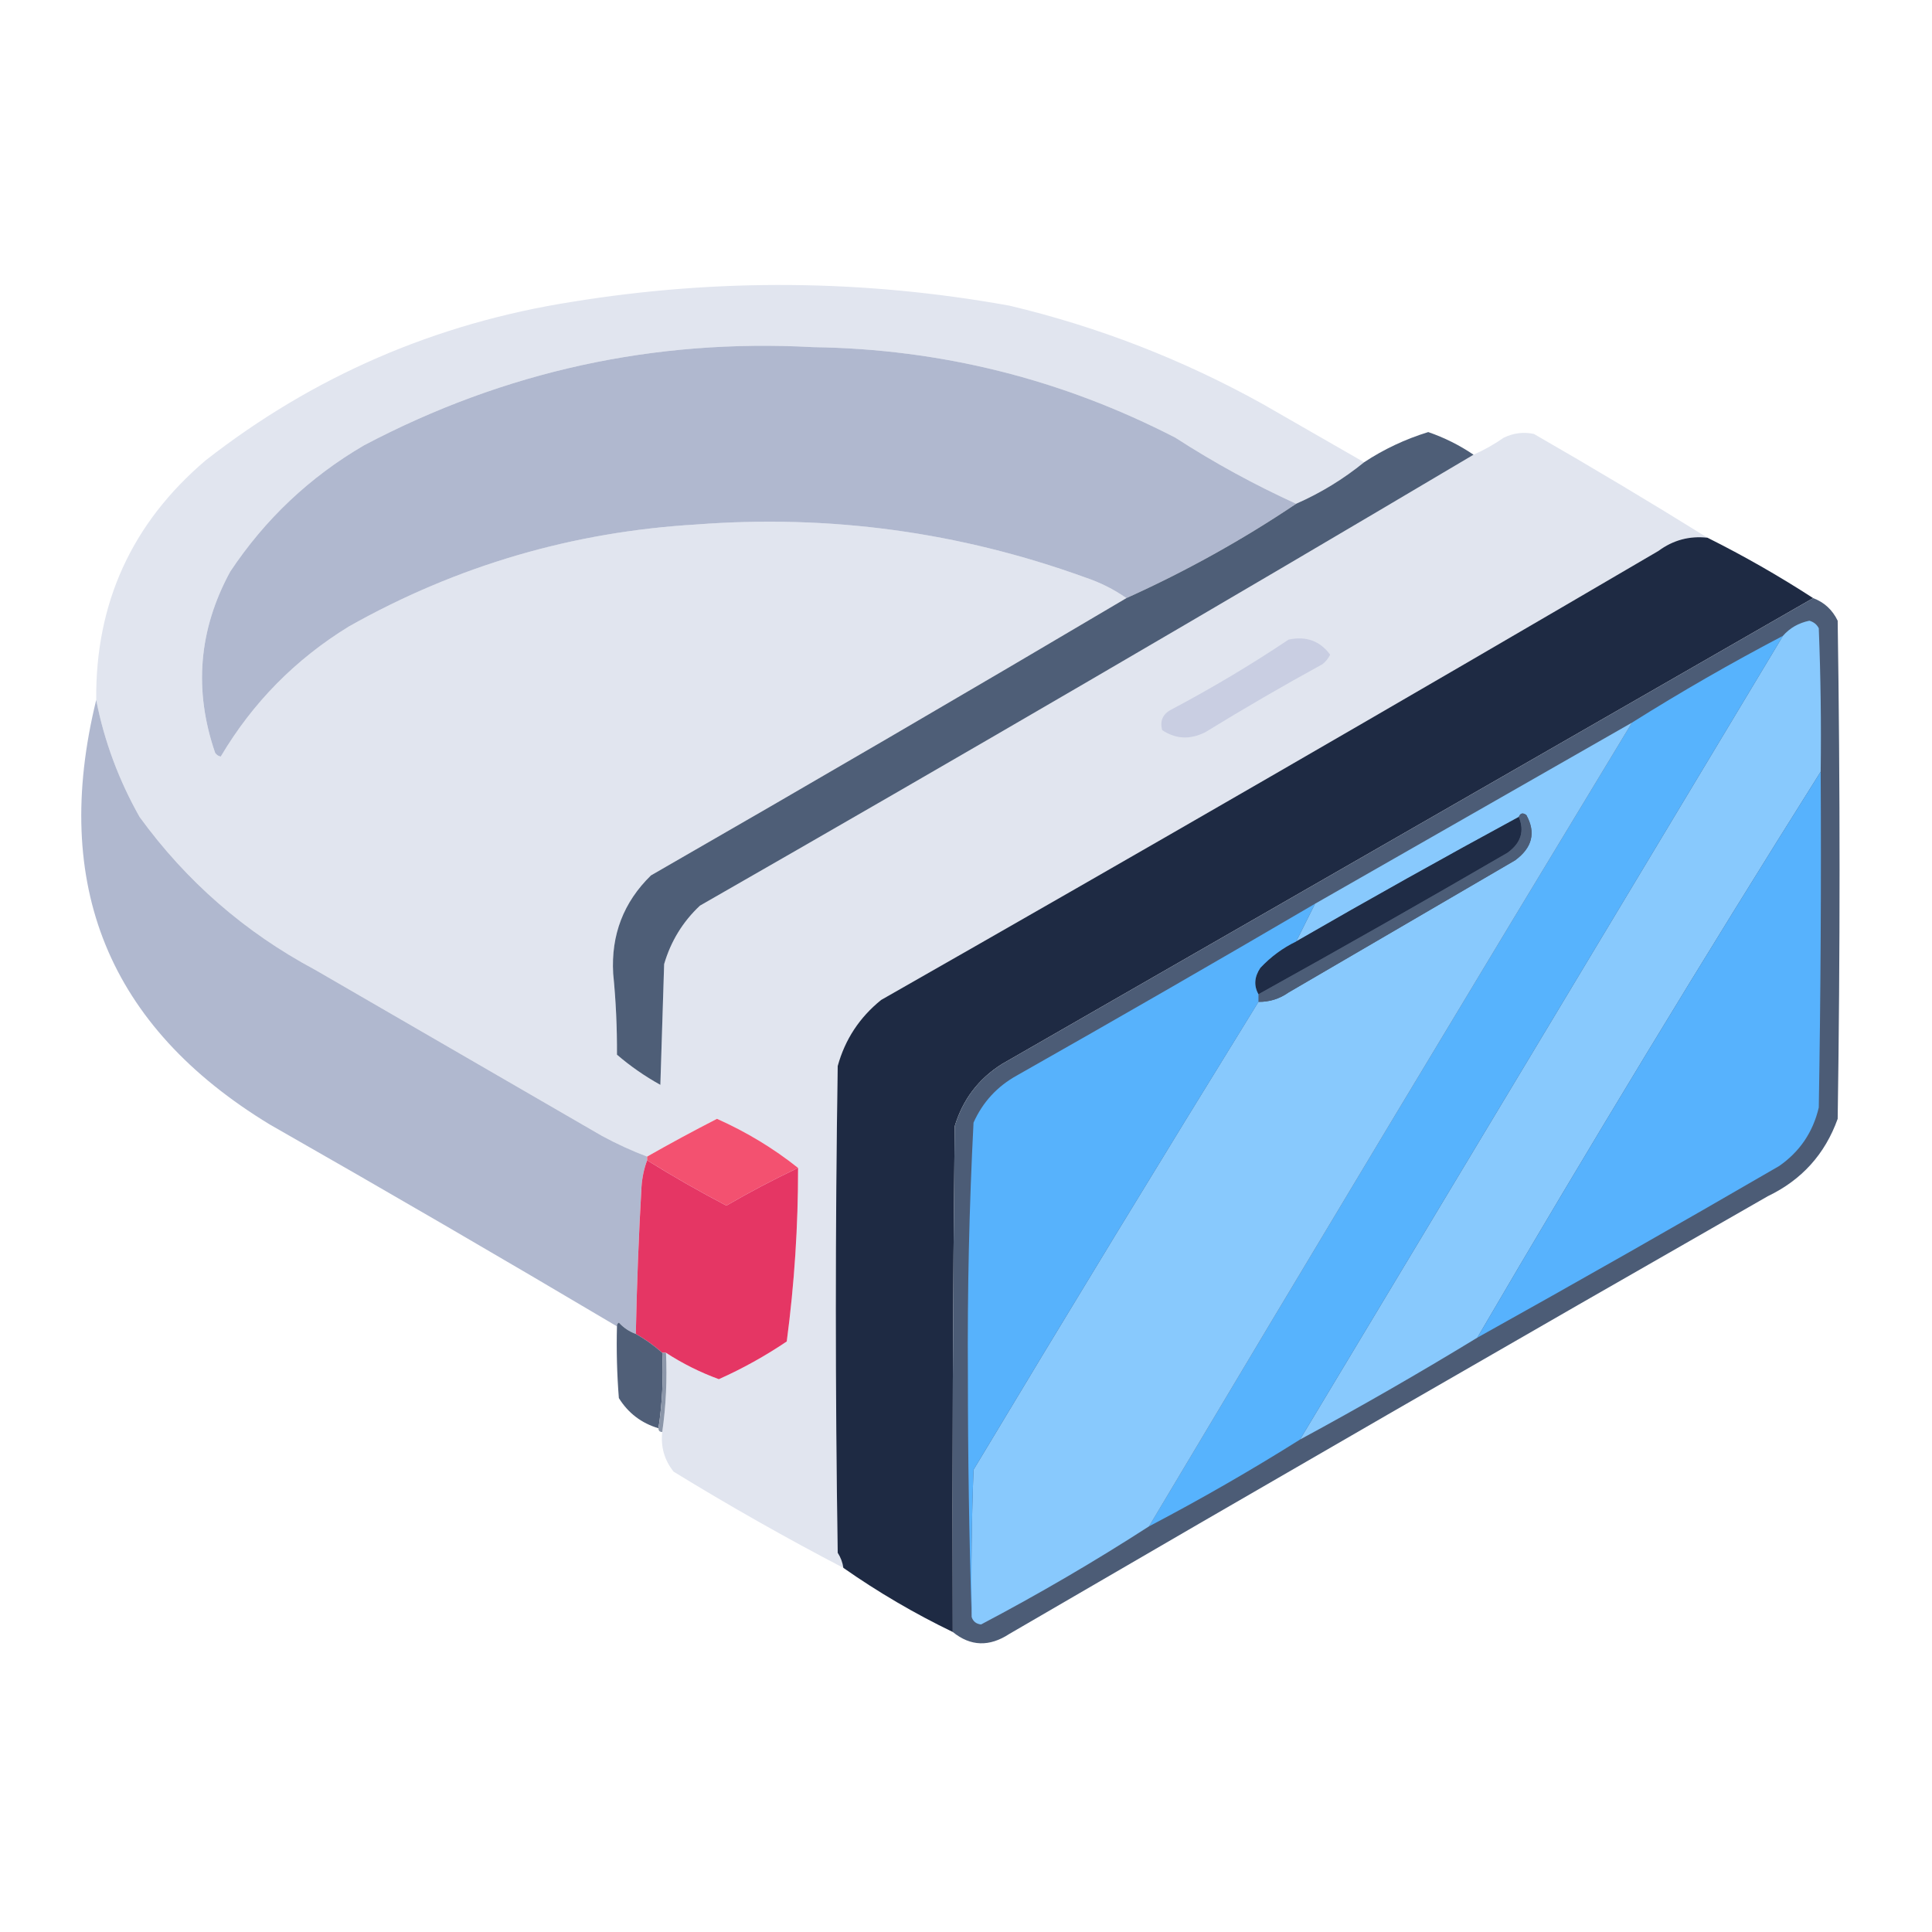 <svg width="50" height="50" viewBox="0 0 50 50" fill="none" xmlns="http://www.w3.org/2000/svg">
<path fill-rule="evenodd" clip-rule="evenodd" d="M35.303 11.963C34.769 12.398 34.183 12.756 33.545 13.037C32.466 12.546 31.424 11.977 30.42 11.328C27.481 9.812 24.356 9.031 21.045 8.984C16.934 8.76 13.061 9.606 9.424 11.523C8.017 12.344 6.861 13.435 5.957 14.795C5.14 16.298 5.009 17.861 5.566 19.482C5.604 19.537 5.653 19.569 5.713 19.58C6.278 20.912 7.157 22.002 8.35 22.852C10.846 24.409 13.385 25.89 15.967 27.295C16.309 27.589 16.683 27.85 17.09 28.076C17.122 27.035 17.155 25.993 17.187 24.951C17.361 24.36 17.67 23.855 18.115 23.438C24.826 19.594 31.5 15.704 38.135 11.768C38.408 11.647 38.669 11.501 38.916 11.328C39.168 11.206 39.428 11.173 39.697 11.23C41.217 12.104 42.714 12.999 44.189 13.916C43.722 13.864 43.299 13.978 42.92 14.258C36.239 18.171 29.534 22.044 22.803 25.879C22.243 26.331 21.869 26.901 21.68 27.588C21.614 31.787 21.614 35.986 21.68 40.186C21.757 40.307 21.806 40.437 21.826 40.576C20.335 39.798 18.87 38.968 17.432 38.086C17.194 37.785 17.096 37.444 17.139 37.061C17.235 36.395 17.268 35.712 17.236 35.01C17.663 35.288 18.118 35.516 18.604 35.693C19.217 35.419 19.803 35.093 20.361 34.717C20.558 33.226 20.656 31.729 20.654 30.225C20.016 29.717 19.316 29.294 18.555 28.955C17.944 29.269 17.341 29.594 16.748 29.932C16.352 29.783 15.961 29.604 15.576 29.395C13.102 27.962 10.628 26.53 8.154 25.098C6.337 24.127 4.823 22.808 3.613 21.143C3.072 20.185 2.697 19.176 2.49 18.115C2.467 15.607 3.411 13.54 5.322 11.914C8.111 9.735 11.269 8.368 14.795 7.813C18.578 7.198 22.354 7.231 26.123 7.91C28.42 8.456 30.601 9.303 32.666 10.449C33.547 10.955 34.426 11.46 35.303 11.963ZM29.15 15.479C25.071 17.893 20.969 20.286 16.846 22.656C16.137 23.349 15.812 24.195 15.869 25.195C15.938 25.894 15.971 26.593 15.967 27.295C13.385 25.89 10.846 24.409 8.35 22.852C7.157 22.002 6.278 20.912 5.713 19.58C6.538 18.185 7.645 17.062 9.033 16.211C11.819 14.642 14.814 13.763 18.017 13.574C21.471 13.31 24.824 13.765 28.076 14.941C28.467 15.072 28.825 15.251 29.15 15.479Z" fill="#E1E5EF"/>
<path opacity="0.996" fill-rule="evenodd" clip-rule="evenodd" d="M33.545 13.037C32.153 13.972 30.688 14.786 29.151 15.479C28.826 15.251 28.468 15.072 28.076 14.941C24.824 13.765 21.471 13.31 18.018 13.574C14.815 13.763 11.82 14.642 9.033 16.211C7.646 17.062 6.539 18.185 5.713 19.58C5.653 19.569 5.604 19.537 5.567 19.482C5.01 17.861 5.14 16.298 5.957 14.795C6.861 13.435 8.017 12.344 9.424 11.523C13.061 9.606 16.935 8.76 21.045 8.984C24.356 9.031 27.481 9.812 30.42 11.328C31.424 11.977 32.466 12.546 33.545 13.037Z" fill="#B0B8CF"/>
<path fill-rule="evenodd" clip-rule="evenodd" d="M38.135 11.768C31.5 15.704 24.827 19.594 18.115 23.438C17.67 23.855 17.361 24.36 17.188 24.951C17.155 25.993 17.122 27.035 17.09 28.076C16.683 27.85 16.309 27.589 15.967 27.295C15.971 26.593 15.939 25.894 15.869 25.195C15.812 24.195 16.137 23.349 16.846 22.656C20.97 20.286 25.071 17.893 29.151 15.479C30.688 14.786 32.153 13.972 33.545 13.037C34.183 12.756 34.769 12.398 35.303 11.963C35.816 11.625 36.369 11.365 36.963 11.182C37.383 11.327 37.773 11.522 38.135 11.768Z" fill="#4E5E77"/>
<path fill-rule="evenodd" clip-rule="evenodd" d="M44.19 13.916C45.133 14.388 46.045 14.909 46.924 15.479C39.934 19.495 32.936 23.515 25.928 27.539C25.32 27.923 24.914 28.46 24.707 29.15C24.66 33.534 24.644 37.896 24.658 42.236C23.665 41.757 22.721 41.203 21.826 40.576C21.806 40.437 21.757 40.307 21.68 40.186C21.615 35.986 21.615 31.787 21.68 27.588C21.869 26.901 22.244 26.331 22.803 25.879C29.534 22.044 36.239 18.171 42.92 14.258C43.299 13.978 43.722 13.864 44.19 13.916Z" fill="#1E2A43"/>
<path opacity="0.997" fill-rule="evenodd" clip-rule="evenodd" d="M46.924 15.479C47.212 15.587 47.423 15.783 47.559 16.064C47.624 20.361 47.624 24.658 47.559 28.955C47.231 29.869 46.629 30.536 45.752 30.957C39.193 34.708 32.65 38.484 26.123 42.285C25.605 42.625 25.117 42.609 24.658 42.236C24.644 37.896 24.66 33.534 24.707 29.15C24.914 28.46 25.321 27.923 25.928 27.539C32.936 23.515 39.934 19.495 46.924 15.479Z" fill="#4C5C76"/>
<path fill-rule="evenodd" clip-rule="evenodd" d="M47.119 19.971C44.08 24.802 41.118 29.684 38.232 34.619C36.728 35.536 35.198 36.415 33.643 37.256C37.809 30.322 41.976 23.389 46.143 16.455C46.32 16.252 46.548 16.122 46.826 16.064C46.938 16.096 47.02 16.16 47.07 16.26C47.119 17.496 47.135 18.733 47.119 19.971Z" fill="#88C9FD"/>
<path fill-rule="evenodd" clip-rule="evenodd" d="M33.349 16.553C33.804 16.456 34.162 16.587 34.424 16.943C34.377 17.039 34.312 17.12 34.228 17.188C33.203 17.749 32.194 18.335 31.201 18.945C30.806 19.148 30.432 19.131 30.078 18.896C30.012 18.655 30.093 18.476 30.322 18.359C31.37 17.804 32.379 17.202 33.349 16.553Z" fill="#C9CEE2"/>
<path fill-rule="evenodd" clip-rule="evenodd" d="M46.143 16.455C41.976 23.389 37.809 30.322 33.643 37.256C32.373 38.054 31.071 38.802 29.736 39.502C33.877 32.555 38.044 25.621 42.236 18.701C43.506 17.903 44.808 17.155 46.143 16.455Z" fill="#57B3FD"/>
<path opacity="0.994" fill-rule="evenodd" clip-rule="evenodd" d="M2.49 18.115C2.697 19.176 3.072 20.185 3.613 21.143C4.823 22.808 6.337 24.127 8.154 25.098C10.628 26.53 13.102 27.962 15.576 29.395C15.961 29.604 16.352 29.783 16.748 29.932C16.748 29.964 16.748 29.997 16.748 30.029C16.668 30.237 16.62 30.465 16.601 30.713C16.529 31.982 16.48 33.251 16.455 34.522C16.286 34.461 16.14 34.364 16.015 34.228C15.976 34.251 15.96 34.283 15.967 34.326C12.991 32.561 9.996 30.82 6.982 29.102C2.813 26.57 1.316 22.907 2.49 18.115Z" fill="#B0B8CF"/>
<path fill-rule="evenodd" clip-rule="evenodd" d="M42.236 18.701C38.044 25.621 33.877 32.555 29.736 39.502C28.332 40.408 26.884 41.254 25.39 42.041C25.263 42.027 25.182 41.962 25.146 41.846C25.13 40.576 25.146 39.306 25.195 38.037C27.631 33.978 30.088 29.942 32.568 25.928C32.854 25.932 33.114 25.85 33.349 25.684C35.303 24.544 37.256 23.405 39.209 22.266C39.655 21.94 39.753 21.549 39.502 21.094C39.41 21.026 39.345 21.043 39.306 21.143C37.373 22.191 35.452 23.265 33.545 24.365C33.708 24.04 33.87 23.714 34.033 23.389C36.77 21.825 39.504 20.262 42.236 18.701Z" fill="#88C9FD"/>
<path fill-rule="evenodd" clip-rule="evenodd" d="M47.119 19.971C47.135 22.868 47.119 25.765 47.07 28.662C46.92 29.3 46.578 29.805 46.045 30.176C43.45 31.682 40.846 33.163 38.232 34.619C41.118 29.684 44.08 24.802 47.119 19.971Z" fill="#57B2FD"/>
<path fill-rule="evenodd" clip-rule="evenodd" d="M39.306 21.143C39.459 21.509 39.362 21.819 39.014 22.07C36.876 23.313 34.727 24.534 32.568 25.732C32.445 25.511 32.461 25.283 32.617 25.049C32.889 24.759 33.199 24.531 33.545 24.365C35.452 23.265 37.373 22.191 39.306 21.143Z" fill="#1F2C46"/>
<path fill-rule="evenodd" clip-rule="evenodd" d="M39.307 21.143C39.345 21.043 39.41 21.026 39.502 21.094C39.753 21.549 39.655 21.94 39.209 22.266C37.256 23.405 35.303 24.544 33.35 25.684C33.114 25.85 32.854 25.932 32.568 25.928C32.568 25.863 32.568 25.798 32.568 25.732C34.728 24.534 36.876 23.313 39.014 22.07C39.362 21.819 39.46 21.509 39.307 21.143Z" fill="#4C5D77"/>
<path fill-rule="evenodd" clip-rule="evenodd" d="M34.033 23.389C33.87 23.714 33.708 24.04 33.545 24.365C33.199 24.531 32.89 24.759 32.617 25.049C32.461 25.283 32.445 25.511 32.569 25.732C32.569 25.798 32.569 25.863 32.569 25.928C30.089 29.942 27.631 33.978 25.195 38.037C25.147 39.306 25.13 40.576 25.147 41.846C25.081 39.779 25.049 37.696 25.049 35.596C25.034 33.409 25.083 31.228 25.195 29.053C25.434 28.521 25.809 28.114 26.319 27.832C28.904 26.368 31.476 24.887 34.033 23.389Z" fill="#57B2FC"/>
<path fill-rule="evenodd" clip-rule="evenodd" d="M20.654 30.225C20.022 30.524 19.404 30.85 18.799 31.201C18.1 30.836 17.417 30.445 16.748 30.029C16.748 29.997 16.748 29.964 16.748 29.932C17.341 29.594 17.944 29.269 18.555 28.955C19.316 29.294 20.016 29.717 20.654 30.225Z" fill="#F35170"/>
<path fill-rule="evenodd" clip-rule="evenodd" d="M16.748 30.029C17.417 30.445 18.1 30.836 18.799 31.201C19.404 30.85 20.022 30.524 20.654 30.225C20.656 31.729 20.559 33.226 20.361 34.717C19.803 35.093 19.217 35.419 18.604 35.693C18.119 35.516 17.663 35.288 17.236 35.01C17.204 35.01 17.171 35.01 17.139 35.01C16.928 34.823 16.7 34.66 16.455 34.522C16.481 33.251 16.529 31.982 16.602 30.713C16.62 30.465 16.669 30.237 16.748 30.029Z" fill="#E53664"/>
<path fill-rule="evenodd" clip-rule="evenodd" d="M16.455 34.522C16.7 34.66 16.928 34.823 17.139 35.01C17.171 35.679 17.138 36.33 17.041 36.963C16.601 36.832 16.259 36.572 16.016 36.182C15.967 35.564 15.951 34.946 15.967 34.326C15.961 34.283 15.977 34.251 16.016 34.228C16.14 34.364 16.286 34.461 16.455 34.522Z" fill="#505F78"/>
<path fill-rule="evenodd" clip-rule="evenodd" d="M17.139 35.01C17.171 35.01 17.204 35.01 17.236 35.01C17.268 35.712 17.235 36.395 17.139 37.06C17.073 37.06 17.041 37.028 17.041 36.963C17.138 36.33 17.17 35.679 17.139 35.01Z" fill="#8B96A9"/>
</svg>
